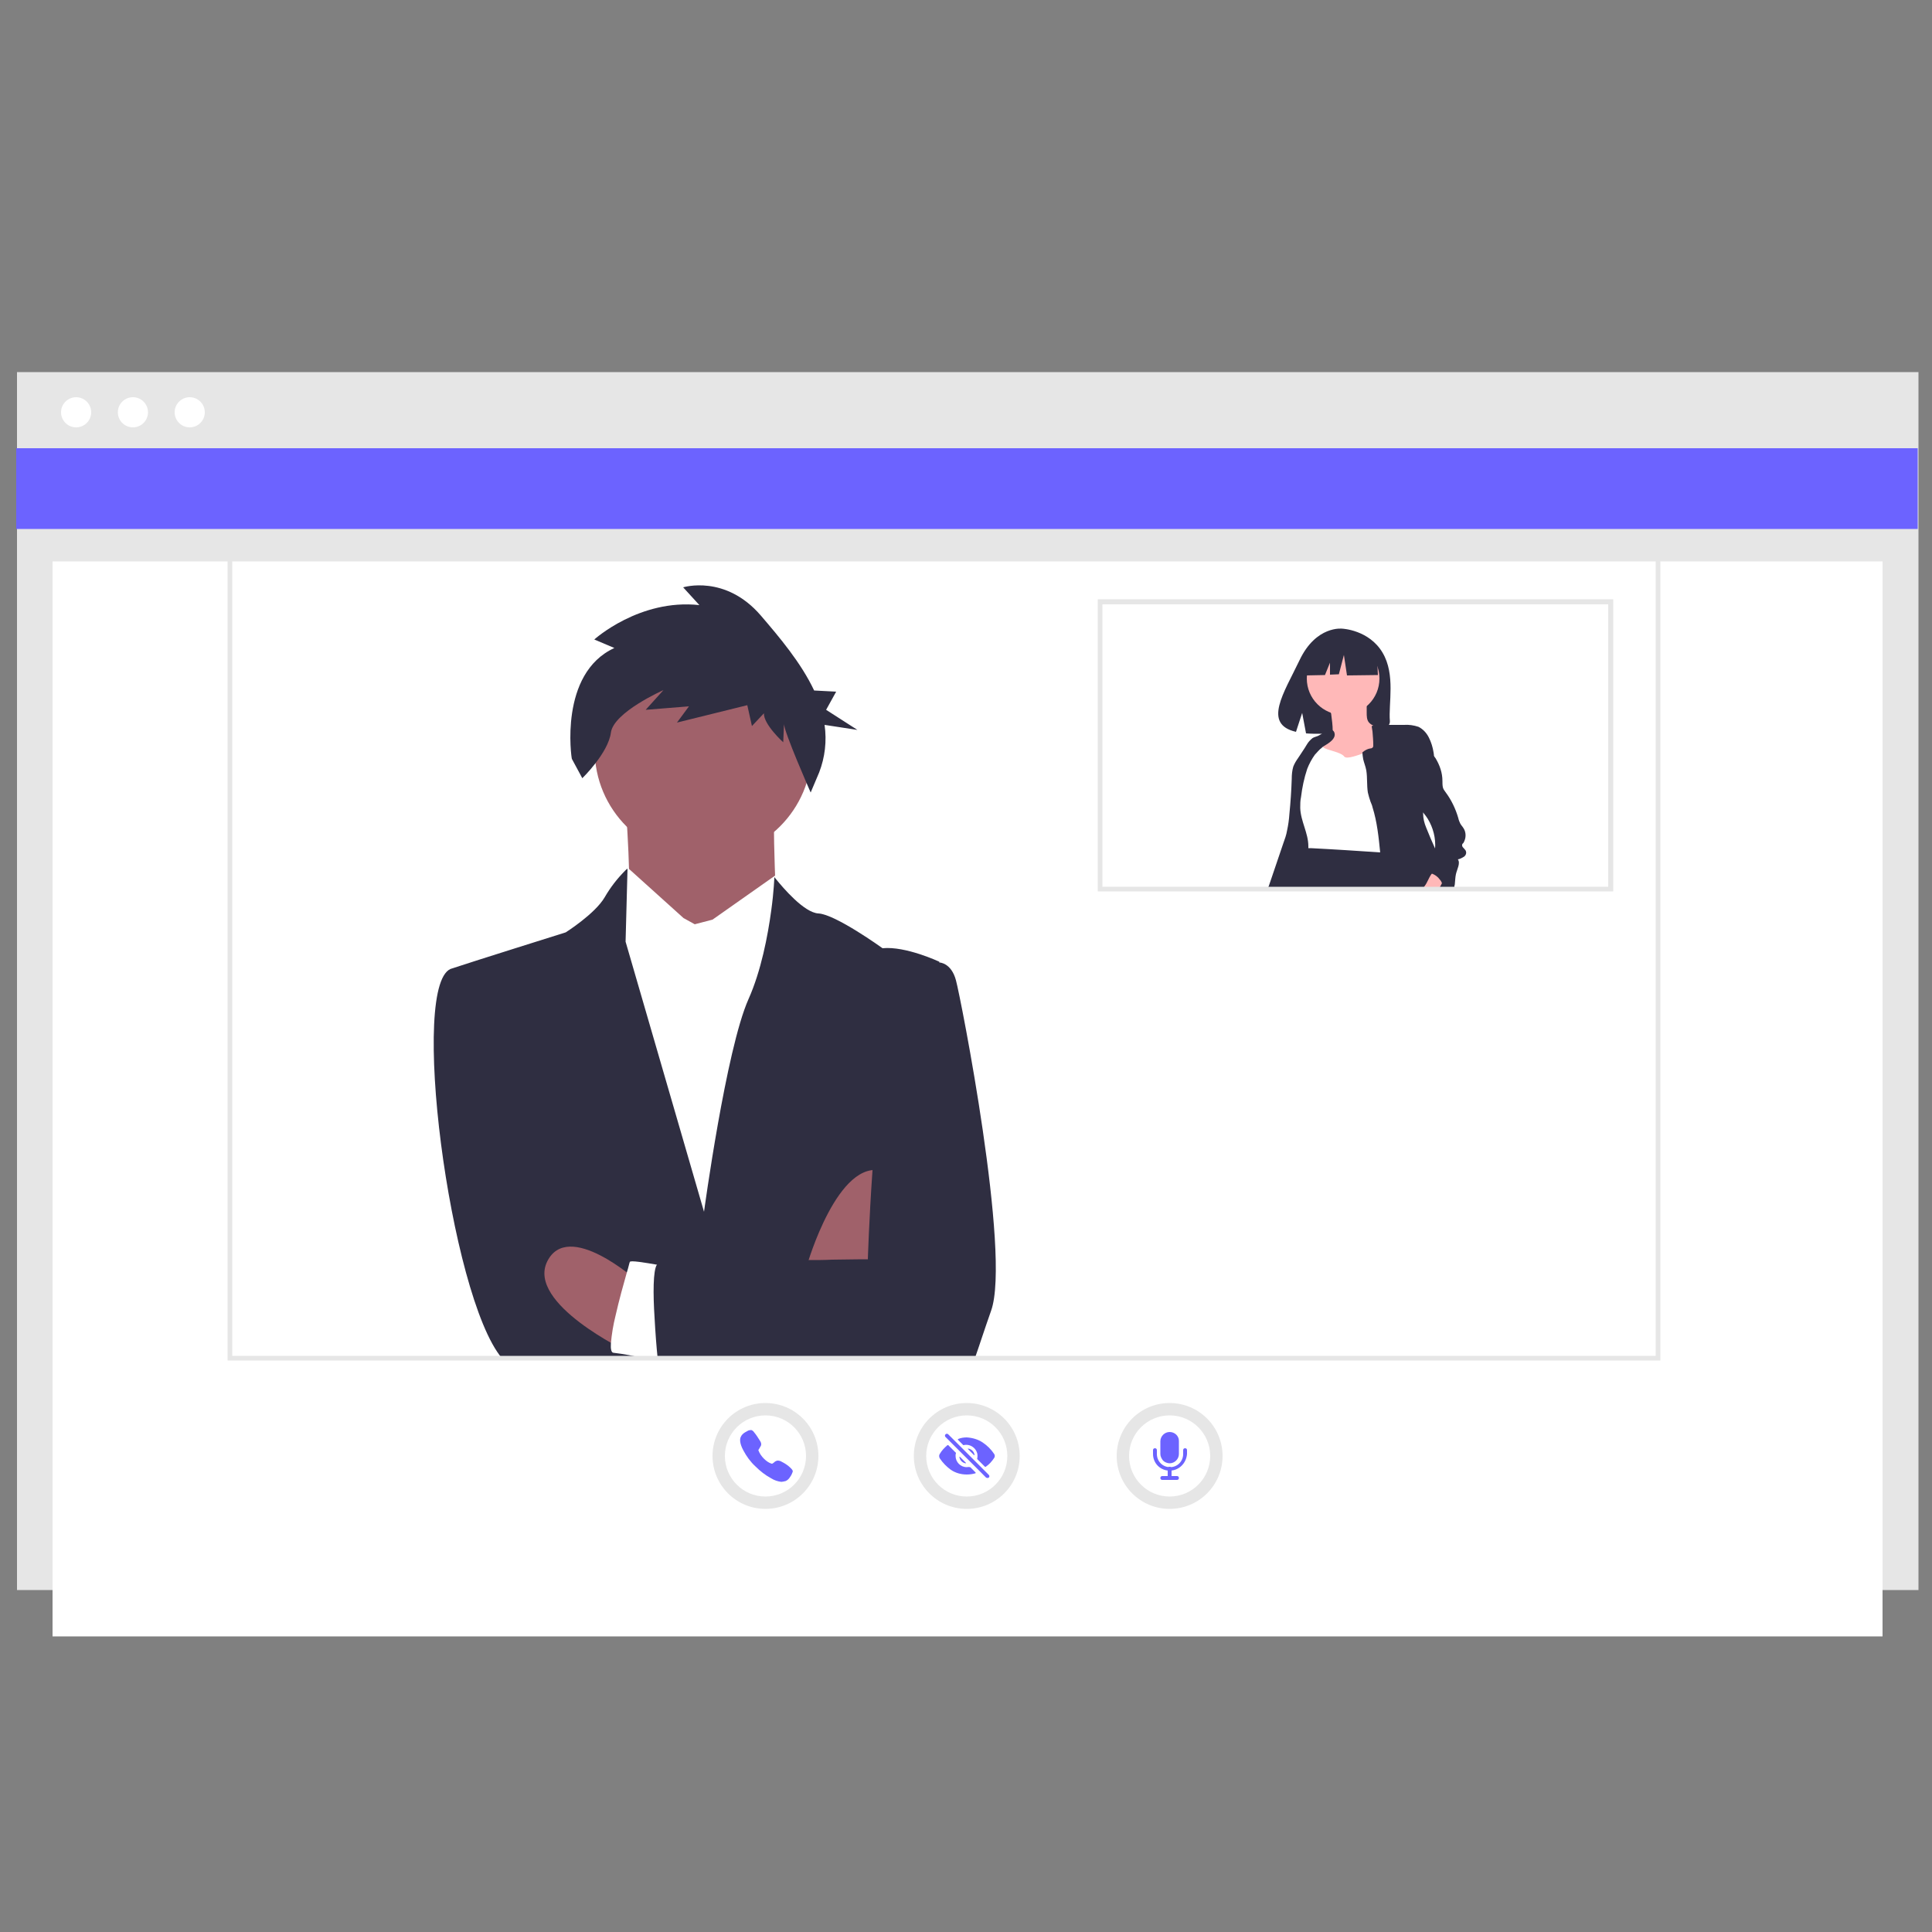 <?xml version="1.0" encoding="utf-8"?>
<!-- Generator: Adobe Illustrator 26.0.1, SVG Export Plug-In . SVG Version: 6.00 Build 0)  -->
<svg version="1.1" xmlns="http://www.w3.org/2000/svg" xmlns:xlink="http://www.w3.org/1999/xlink" x="0px" y="0px"
	 viewBox="0 0 500 500" style="enable-background:new 0 0 500 500;" xml:space="preserve">
<rect x="0" y="0" width="500" height="500" fill="#808080" stroke="none"/>
<style type="text/css">
	.st0{display:none;}
	.st1{display:inline;fill:#F2F2F2;}
	.st2{display:inline;fill:#3F3D56;}
	.st3{display:inline;fill:#FFFFFF;}
	.st4{display:inline;fill:#6C63FF;}
	.st5{display:inline;fill:#2F2E41;}
	.st6{display:inline;fill:#A0616A;}
	.st7{display:inline;fill:#E6E6E6;}
	.st8{display:inline;fill:#FFB8B8;}
	.st9{display:inline;fill:#CCCCCC;}
	.st10{fill:#E6E6E6;}
	.st11{fill:#FFFFFF;}
	.st12{fill:#6C63FF;}
	.st13{fill:#A0616A;}
	.st14{fill:#2F2E41;}
	.st15{fill:#FFB8B8;}
</style>
<g id="Ebene_1" class="st0">
	<ellipse class="st1" cx="235.4" cy="445.2" rx="193.6" ry="9.9"/>
	<path class="st2" d="M348.5,140.4h-2.2V80.2c0-19.3-15.6-34.9-34.9-34.9H183.8c-19.3,0-34.9,15.6-34.9,34.9v330.5
		c0,19.3,15.6,34.9,34.9,34.9h127.6c19.3,0,34.9-15.6,34.9-34.9V183.3h2.2L348.5,140.4z"/>
	<path class="st3" d="M338.9,80.4v330c0,14.4-11.7,26-26,26H184.6c-14.4,0-26-11.7-26-26v-330c0-14.4,11.7-26,26-26h15.6
		c-2.6,6.3,0.5,13.6,6.8,16.1c1.5,0.6,3.1,0.9,4.7,0.9h73.1c6.8,0,12.4-5.6,12.4-12.4c0-1.6-0.3-3.2-0.9-4.7h16.7
		C327.2,54.4,338.9,66,338.9,80.4z"/>
	<path class="st4" d="M297.5,222.7c-0.9,0.4-1.7,0.9-2.6,1.3c-0.8,0.4-1.6,0.7-2.4,1c-0.3,0.1-0.6,0.2-0.9,0.3
		c-2.4,0.9-4.9,1.6-7.5,2.1c-1.3,0.2-2.5,0.4-3.8,0.6c-1.1,0.1-2.1,0.2-3.2,0.3c-0.8,0-1.6,0.1-2.3,0.1c-3.1,0-6.2-0.3-9.2-0.9
		c-0.8-0.1-1.6-0.3-2.3-0.5c-3.8-0.9-7.4-2.2-10.8-4c-0.3-0.2-0.6-0.3-0.9-0.5c-0.5-0.2-0.9-0.5-1.3-0.8c0.2-0.3,0.4-0.6,0.7-0.9
		c10.1-12.5,28.5-14.5,41-4.4c0.8,0.7,1.6,1.4,2.4,2.1c1,1,1.9,2.1,2.8,3.2C297.1,222.1,297.3,222.4,297.5,222.7z"/>
	<circle class="st5" cx="275.8" cy="174.4" r="24.2"/>
	<circle class="st6" cx="273.6" cy="182.8" r="18"/>
	<path class="st5" d="M292.5,171.5c-4.1,2.8-9,4.3-14,4.3c1.8,1.2,3.8,2.1,5.9,2.4c-6.6,1.4-13.5,1.5-20.1,0.1
		c-1.5-0.2-2.9-0.7-4.2-1.4c-1.3-0.7-2.3-2-2.6-3.5c-0.4-2.5,1.5-4.8,3.6-6.4c6.3-4.7,14.5-6.3,22.1-4.4c2.5,0.6,4.9,1.7,6.6,3.7
		c1.6,2,2.1,5,0.6,7.1L292.5,171.5z"/>
	<path class="st2" d="M274.7,129.3c-27.3,0-49.5,22.2-49.5,49.5c0,17.3,9,33.3,23.7,42.3l0.3,0.2c0.3,0.2,0.5,0.3,0.8,0.5
		c0.4,0.3,0.9,0.5,1.3,0.8c0.3,0.2,0.6,0.3,0.9,0.5c3.4,1.8,7.1,3.1,10.8,4c0.8,0.2,1.6,0.4,2.3,0.5c3,0.6,6.1,0.9,9.2,0.9
		c0.8,0,1.6,0,2.3-0.1c1.1,0,2.2-0.1,3.2-0.3c1.3-0.1,2.6-0.3,3.8-0.6c2.5-0.5,5-1.2,7.5-2.1c0.3-0.1,0.6-0.2,0.9-0.3
		c0.8-0.3,1.6-0.7,2.4-1c0.9-0.4,1.7-0.8,2.6-1.3c8.6-4.5,15.6-11.4,20.4-19.8c0,0,0-0.1,0.1-0.1c2.5-4.5,4.3-9.4,5.3-14.5
		c5.2-26.9-12.3-52.8-39.2-58.1C281,129.6,277.9,129.3,274.7,129.3L274.7,129.3z M317.1,202.2c0,0.1-0.1,0.2-0.1,0.2
		c-4.6,8.3-11.6,15.1-20.1,19.4c-0.8,0.4-1.7,0.9-2.6,1.2c-0.7,0.3-1.5,0.6-2.2,0.9c-0.3,0.1-0.6,0.2-1,0.4
		c-2.1,0.8-4.3,1.4-6.5,1.8c-1.6,0.3-3.3,0.6-4.9,0.8c-1,0.1-2.1,0.2-3.1,0.2c-0.7,0-1.3,0-2,0c-3,0-6-0.3-8.9-0.8
		c-1.8-0.3-3.6-0.8-5.3-1.3c-2.6-0.8-5.2-1.9-7.7-3.1c-0.3-0.1-0.6-0.3-0.9-0.5c-0.4-0.2-0.8-0.4-1.2-0.7c-0.3-0.2-0.6-0.3-0.9-0.5
		c-0.2-0.1-0.3-0.2-0.5-0.3c-22.8-14-29.9-43.8-15.9-66.6c14-22.8,43.8-29.9,66.6-15.9C322.1,151,329.6,179.5,317.1,202.2z"/>
	<path class="st5" d="M263.6,150.6c-0.3-2.7-3.6-4.4-6.2-3.6c-2.6,0.8-4.3,3.5-4.9,6.2c-0.5,2.3-0.1,4.7,1.2,6.7
		c1.3,1.9,3.8,3.1,6,2.6c2.6-0.6,4.4-3.1,4.9-5.7c0.5-2.6,0-5.3-0.5-7.9L263.6,150.6z"/>
	<path class="st5" d="M300.4,154.5c-0.3-2.7-3.6-4.4-6.2-3.6c-2.6,0.8-4.3,3.5-4.9,6.2c-0.5,2.3-0.1,4.7,1.2,6.7
		c1.3,1.9,3.8,3.1,6,2.6c2.6-0.6,4.4-3.1,4.9-5.7s0-5.3-0.5-7.9L300.4,154.5z"/>
	<path class="st3" d="M189.1,198.6c-0.7,0-1.4-0.3-1.8-0.8L160,168c-0.6-0.7-1.5-1.1-2.4-1.1H13.4c-4.6,0-8.2-3.7-8.3-8.3v-52
		c0-4.6,3.7-8.2,8.3-8.3h186.8c4.6,0,8.3,3.7,8.3,8.3v52c0,4.6-3.7,8.2-8.3,8.3h-5.3c-1.8,0-3.3,1.5-3.3,3.3v25.9
		c0,1-0.6,1.9-1.6,2.3C189.7,198.5,189.4,198.6,189.1,198.6z"/>
	<path class="st2" d="M189.1,198.6c-0.7,0-1.4-0.3-1.8-0.8L160,168c-0.6-0.7-1.5-1.1-2.4-1.1H13.4c-4.6,0-8.2-3.7-8.3-8.3v-52
		c0-4.6,3.7-8.2,8.3-8.3h186.8c4.6,0,8.3,3.7,8.3,8.3v52c0,4.6-3.7,8.2-8.3,8.3h-5.3c-1.8,0-3.3,1.5-3.3,3.3v25.9
		c0,1-0.6,1.9-1.6,2.3C189.7,198.5,189.4,198.6,189.1,198.6z M13.4,99.5c-3.9,0-7.2,3.2-7.2,7.2v52c0,3.9,3.2,7.2,7.2,7.2h144.2
		c1.2,0,2.4,0.5,3.2,1.4l27.3,29.8c0.5,0.6,1.4,0.6,1.9,0.1c0.3-0.3,0.4-0.6,0.4-1v-25.9c0-2.4,2-4.4,4.4-4.4h5.3
		c3.9,0,7.2-3.2,7.2-7.2v-52c0-3.9-3.2-7.2-7.2-7.2H13.4z"/>
	<circle class="st4" cx="25.4" cy="114.1" r="7.2"/>
	<path class="st7" d="M191.8,154.1h-170c-2.1,0-3.9-1.7-3.9-3.8c0-2.1,1.7-3.9,3.8-3.9c0,0,0,0,0,0h170c2.1,0,3.8,1.7,3.8,3.9
		C195.6,152.4,193.9,154.1,191.8,154.1z"/>
	<path class="st7" d="M136.4,137.7H21.8c-2.1,0-3.9-1.7-3.9-3.8c0-2.1,1.7-3.9,3.8-3.9c0,0,0,0,0,0h114.6c2.1,0,3.9,1.7,3.9,3.9
		C140.3,136,138.5,137.7,136.4,137.7z"/>
	<path class="st3" d="M310.4,375c-1-0.4-1.6-1.3-1.6-2.3v-25.9c0-1.8-1.5-3.3-3.3-3.3h-5.3c-4.6,0-8.2-3.7-8.3-8.3v-52
		c0-4.6,3.7-8.2,8.3-8.3h186.8c4.6,0,8.2,3.7,8.3,8.3v52c0,4.6-3.7,8.2-8.3,8.3H342.8c-0.9,0-1.8,0.4-2.4,1.1l-27.3,29.8
		c-0.5,0.5-1.1,0.8-1.8,0.8C311,375.1,310.7,375.1,310.4,375z"/>
	<path class="st2" d="M310.4,375c-1-0.4-1.6-1.3-1.6-2.3v-25.9c0-1.8-1.5-3.3-3.3-3.3h-5.3c-4.6,0-8.2-3.7-8.3-8.3v-52
		c0-4.6,3.7-8.2,8.3-8.3h186.8c4.6,0,8.2,3.7,8.3,8.3v52c0,4.6-3.7,8.2-8.3,8.3H342.8c-0.9,0-1.8,0.4-2.4,1.1l-27.3,29.8
		c-0.5,0.5-1.1,0.8-1.8,0.8C311,375.1,310.7,375.1,310.4,375z M300.2,276.1c-3.9,0-7.2,3.2-7.2,7.2v52c0,3.9,3.2,7.2,7.2,7.2h5.3
		c2.4,0,4.4,2,4.4,4.4v25.9c0,0.8,0.6,1.4,1.4,1.4c0.4,0,0.8-0.2,1-0.4l27.3-29.8c0.8-0.9,2-1.4,3.2-1.4h144.2
		c3.9,0,7.2-3.2,7.2-7.2v-52c0-3.9-3.2-7.2-7.2-7.2H300.2z"/>
	<path class="st4" d="M252.2,391.1c-15.6,10-35.6,10.3-51.5,0.8c1.4-2.6,3.1-4.9,5.2-7c11.4-11.5,30.1-11.5,41.6-0.1
		c1.8,1.8,3.3,3.8,4.6,5.9C252,390.8,252.1,391,252.2,391.1z"/>
	<circle class="st5" cx="224.3" cy="340.5" r="24.3"/>
	<circle class="st8" cx="226.5" cy="348.9" r="18.1"/>
	<path class="st5" d="M207.5,337.5c4.1,2.8,9,4.4,14.1,4.3c-1.8,1.2-3.8,2.1-6,2.5c6.7,1.4,13.6,1.5,20.3,0.1
		c1.5-0.2,2.9-0.7,4.2-1.5c1.3-0.7,2.3-2,2.6-3.5c0.4-2.5-1.5-4.8-3.6-6.4c-6.4-4.7-14.6-6.4-22.3-4.4c-2.5,0.6-5,1.7-6.6,3.7
		s-2.1,5.1-0.6,7.1L207.5,337.5z"/>
	<path class="st2" d="M225.7,399.4c-27.3,0-49.5-22.2-49.5-49.5c0-27.3,22.2-49.5,49.5-49.5c27.3,0,49.5,22.2,49.5,49.5
		c0,16.9-8.6,32.6-22.8,41.6C244.5,396.6,235.2,399.4,225.7,399.4z M225.7,301.5c-26.7,0-48.4,21.7-48.4,48.4
		c0,26.7,21.7,48.4,48.4,48.4s48.4-21.7,48.4-48.4c0,0,0,0,0,0C274.1,323.1,252.5,301.5,225.7,301.5z"/>
	<circle class="st4" cx="315.2" cy="290.1" r="7.2"/>
	<path class="st7" d="M481.6,330.1h-170c-2.1,0-3.9-1.7-3.9-3.8c0-2.1,1.7-3.9,3.8-3.9c0,0,0,0,0,0h170c2.1,0,3.9,1.7,3.9,3.9
		C485.5,328.4,483.8,330.1,481.6,330.1z"/>
	<path class="st7" d="M426.3,313.7H311.6c-2.1,0-3.9-1.7-3.9-3.8c0-2.1,1.7-3.9,3.8-3.9c0,0,0,0,0,0h114.6c2.1,0,3.8,1.7,3.8,3.9
		C430.1,312,428.4,313.7,426.3,313.7z"/>
	<ellipse class="st1" cx="310.2" cy="378.4" rx="13.5" ry="1.5"/>
	<ellipse class="st1" cx="189.7" cy="202.4" rx="13.5" ry="1.5"/>
</g>
<g id="Ebene_2" class="st0">
	<path class="st6" d="M382.1,325.3c2.4-1.8,2.9-5.3,1.1-7.7c-0.2-0.3-0.4-0.5-0.7-0.7l7.9-18l-10.1,1.7l-6,16.8
		c-1.9,2.4-1.6,5.9,0.8,7.8C377.2,326.8,380,326.9,382.1,325.3z"/>
	<path class="st9" d="M397.2,245.6l-2.9-0.6c0,0-4,1.7-3.5,6.9c0.6,5.2-8.1,32.9-8.1,32.9l-7.8,23.1l11,2.3l7.2-26.5L397.2,245.6z"
		/>
	<path class="st4" d="M410.3,333.9h-62.7c-2.6,0-4.7-2.1-4.7-4.7v-6.1c0-2.6,2.1-4.7,4.7-4.7h62.7c2.6,0,4.7,2.1,4.7,4.7v6.1
		C415,331.8,412.9,333.9,410.3,333.9z"/>
	<polygon class="st6" points="406.6,400.3 400.3,402.6 388.3,379.4 397.6,375.9 	"/>
	<path class="st5" d="M395.1,402.5l12.2-4.5l0,0l2.8,7.7l0,0l-19.9,7.3l0,0l0,0C388.7,408.8,390.9,404.1,395.1,402.5z"/>
	<polygon class="st6" points="418.7,410 412,409.7 409.9,383.6 419.9,384 	"/>
	<path class="st5" d="M407.1,407.6h13l0,0v8.2l0,0h-21.2l0,0l0,0C398.9,411.3,402.5,407.6,407.1,407.6z"/>
	<path class="st5" d="M388.6,303.3L388.6,303.3c-5.2,6-8.3,13.5-8.7,21.5l-2.2,41.4l19.6,34.6l11-5.8l-13.3-26l8.1-24.8l21.9-17.3
		l-1.7-24.8L388.6,303.3z"/>
	<polygon class="st5" points="419.2,324.7 424.9,327 420.3,406.6 407.1,404.9 403,344.3 	"/>
	<path class="st6" d="M406.9,316.8c0.5-3,3.4-5,6.4-4.5c0.3,0.1,0.6,0.1,0.9,0.3l12.5-15.2l3,9.8l-12.3,12.9
		c-1.3,2.8-4.5,4.1-7.3,2.8C407.7,321.9,406.4,319.4,406.9,316.8z"/>
	<circle class="st6" cx="411.5" cy="222.6" r="13.5"/>
	<path class="st9" d="M431.6,248.2c0,0-15.6-14.7-36.9-3.5c0,0-5.5,55.7-8.9,61.5c0,0,30-4,38.1-1.7c0,0,0-24.2,5.2-33.5
		C434.2,261.8,431.6,248.2,431.6,248.2z"/>
	<path class="st9" d="M425.5,249.7l6.3-1.2c3.2,1.8,5.6,4.7,6.9,8.1c2.3,5.8,8.7,34,8.7,34l-24.8,24.8l-5.2-7.5l15.6-20.8l-8.1-17.3
		L425.5,249.7z"/>
	<path class="st5" d="M423,229.8c0.2-0.6-0.1-1.3-0.7-1.5c-0.1,0-0.2-0.1-0.3-0.1c-0.7,0-1.4,0.4-1.9,0.9c-0.5,0.6-1.1,1.1-1.7,1.5
		c-0.7,0.3-1.5,0.3-1.9-0.3c-0.3-0.6-0.1-1.4,0.1-2.1c0.5-1.7,0.8-3.6,0.9-5.4c0.1-2-0.2-4.2-1.4-5.7c-1.5-2-4.1-2.8-6.5-2.8
		c-2.5,0.1-4.9,0.8-7.3,1.3c-0.8,0.2-1.8,0.3-2.4-0.4c-0.6-0.7-0.4-1.8-0.1-2.8c0.7-2.4,1.4-4.9,2.9-6.9c1.7-2,4-3.4,6.6-3.7
		c2.5-0.3,5,0,7.4,0.8c3.9,1.2,7.2,3.6,9.7,6.8c2.6,3.4,3.7,7.7,3.1,11.9c-0.6,3.7-2.5,7-5.4,9.3"/>
	<path class="st7" d="M306,335.7H12.9c-2.7,0-4.9-2.2-5-5V108.5c0-2.7,2.2-4.9,5-4.9H306c2.7,0,4.9,2.2,5,4.9v222.2
		C311,333.5,308.7,335.7,306,335.7z M12.9,104.7c-2.1,0-3.8,1.7-3.9,3.8v222.2c0,2.1,1.7,3.8,3.9,3.9H306c2.1,0,3.8-1.7,3.9-3.9
		V108.5c0-2.1-1.7-3.8-3.9-3.8H12.9z"/>
	<path class="st2" d="M277.4,156.4H41.5c-2.7,0-4.9-2.2-5-5v-17c0-2.7,2.2-4.9,5-5h235.9c2.7,0,4.9,2.2,5,5v17
		C282.3,154.2,280.1,156.4,277.4,156.4z M41.5,130.5c-2.1,0-3.8,1.7-3.9,3.9v17c0,2.1,1.7,3.8,3.9,3.9h235.9c2.1,0,3.8-1.7,3.9-3.9
		v-17c0-2.1-1.7-3.8-3.9-3.9H41.5z"/>
	<path class="st2" d="M135,202H41.5c-2.7,0-4.9-2.2-5-4.9V180c0-2.7,2.2-4.9,5-4.9H135c2.7,0,4.9,2.2,4.9,4.9v17.1
		C139.9,199.8,137.7,202,135,202z M41.5,176.2c-2.1,0-3.8,1.7-3.9,3.9v17.1c0,2.1,1.7,3.8,3.9,3.8H135c2.1,0,3.8-1.7,3.8-3.8V180
		c0-2.1-1.7-3.8-3.8-3.9H41.5z"/>
	<path class="st2" d="M277.4,202h-93.5c-2.7,0-4.9-2.2-4.9-4.9V180c0-2.7,2.2-4.9,4.9-4.9h93.5c2.7,0,4.9,2.2,5,4.9v17.1
		C282.3,199.8,280.1,202,277.4,202z M183.9,176.2c-2.1,0-3.8,1.7-3.9,3.9v17.1c0,2.1,1.7,3.8,3.9,3.8h93.5c2.1,0,3.8-1.7,3.9-3.8
		V180c0-2.1-1.7-3.8-3.9-3.9H183.9z"/>
	<path class="st7" d="M277.7,309.8H215c-2.6,0-4.7-2.1-4.7-4.7v-6.1c0-2.6,2.1-4.7,4.7-4.7h62.7c2.6,0,4.7,2.1,4.7,4.7v6.1
		C282.3,307.7,280.3,309.8,277.7,309.8z"/>
	<path class="st7" d="M51.9,230.6c-2.4,0-4.4-2-4.4-4.4s2-4.4,4.4-4.4c2.4,0,4.4,2,4.4,4.4C56.3,228.7,54.3,230.6,51.9,230.6z
		 M51.9,222.9c-1.8,0-3.3,1.5-3.3,3.3c0,1.8,1.5,3.3,3.3,3.3c1.8,0,3.3-1.5,3.3-3.3C55.2,224.4,53.7,222.9,51.9,222.9z"/>
	<path class="st7" d="M51.9,244.9c-2.4,0-4.4-2-4.4-4.4s2-4.4,4.4-4.4c2.4,0,4.4,2,4.4,4.4C56.3,243,54.3,244.9,51.9,244.9z
		 M51.9,237.2c-1.8,0-3.3,1.5-3.3,3.3s1.5,3.3,3.3,3.3c1.8,0,3.3-1.5,3.3-3.3C55.2,238.7,53.7,237.2,51.9,237.2z"/>
	<path class="st2" d="M51.9,259.2c-2.4,0-4.4-2-4.4-4.4c0-2.4,2-4.4,4.4-4.4c2.4,0,4.4,2,4.4,4.4C56.3,257.3,54.3,259.2,51.9,259.2z
		 M51.9,251.5c-1.8,0-3.3,1.5-3.3,3.3s1.5,3.3,3.3,3.3c1.8,0,3.3-1.5,3.3-3.3C55.2,253,53.7,251.5,51.9,251.5z"/>
	<path class="st7" d="M73.4,222.7c-2,0-3.6,1.6-3.6,3.6s1.6,3.6,3.6,3.6h51.1c2,0,3.6-1.6,3.6-3.6s-1.6-3.6-3.6-3.6H73.4z"/>
	<path class="st7" d="M73.4,237c-2,0-3.6,1.6-3.6,3.6s1.6,3.6,3.6,3.6h51.1c2,0,3.6-1.6,3.6-3.6s-1.6-3.6-3.6-3.6H73.4z"/>
	<path class="st7" d="M73.4,251.3c-2,0-3.6,1.6-3.6,3.6s1.6,3.6,3.6,3.6h51.1c2,0,3.6-1.6,3.6-3.6s-1.6-3.6-3.6-3.6H73.4z"/>
	<path class="st7" d="M194.6,230.6c-2.4,0-4.4-2-4.4-4.4s2-4.4,4.4-4.4c2.4,0,4.4,2,4.4,4.4C199,228.7,197.1,230.6,194.6,230.6z
		 M194.6,222.9c-1.8,0-3.3,1.5-3.3,3.3c0,1.8,1.5,3.3,3.3,3.3c1.8,0,3.3-1.5,3.3-3.3C197.9,224.4,196.4,222.9,194.6,222.9z"/>
	<path class="st2" d="M194.6,244.9c-2.4,0-4.4-2-4.4-4.4s2-4.4,4.4-4.4c2.4,0,4.4,2,4.4,4.4C199,243,197.1,244.9,194.6,244.9z
		 M194.6,237.2c-1.8,0-3.3,1.5-3.3,3.3s1.5,3.3,3.3,3.3c1.8,0,3.3-1.5,3.3-3.3C197.9,238.7,196.4,237.2,194.6,237.2z"/>
	<path class="st7" d="M194.6,259.2c-2.4,0-4.4-2-4.4-4.4c0-2.4,2-4.4,4.4-4.4c2.4,0,4.4,2,4.4,4.4
		C199,257.3,197.1,259.2,194.6,259.2z M194.6,251.5c-1.8,0-3.3,1.5-3.3,3.3s1.5,3.3,3.3,3.3c1.8,0,3.3-1.5,3.3-3.3
		C197.9,253,196.4,251.5,194.6,251.5z"/>
	<path class="st7" d="M194.6,273.5c-2.4,0-4.4-2-4.4-4.4s2-4.4,4.4-4.4c2.4,0,4.4,2,4.4,4.4C199,271.6,197.1,273.5,194.6,273.5z
		 M194.6,265.8c-1.8,0-3.3,1.5-3.3,3.3s1.5,3.3,3.3,3.3c1.8,0,3.3-1.5,3.3-3.3C197.9,267.3,196.4,265.8,194.6,265.8z"/>
	<path class="st7" d="M215.5,222.7c-2,0-3.6,1.6-3.6,3.6s1.6,3.6,3.6,3.6h51.2c2,0,3.6-1.6,3.6-3.6s-1.6-3.6-3.6-3.6H215.5z"/>
	<path class="st7" d="M215.5,237c-2,0-3.6,1.6-3.6,3.6s1.6,3.6,3.6,3.6h51.2c2,0,3.6-1.6,3.6-3.6s-1.6-3.6-3.6-3.6H215.5z"/>
	<path class="st7" d="M215.5,251.3c-2,0-3.6,1.6-3.6,3.6s1.6,3.6,3.6,3.6h51.2c2,0,3.6-1.6,3.6-3.6s-1.6-3.6-3.6-3.6H215.5z"/>
	<path class="st7" d="M215.5,265.6c-2,0-3.6,1.6-3.6,3.6c0,2,1.6,3.6,3.6,3.6h51.2c2,0,3.6-1.6,3.6-3.6c0-2-1.6-3.6-3.6-3.6H215.5z"
		/>
	<path class="st7" d="M52,185c-2,0-3.6,1.6-3.6,3.6c0,2,1.6,3.6,3.6,3.6l0,0h61c2,0,3.6-1.6,3.6-3.6c0-2-1.6-3.6-3.6-3.6H52z"/>
	<path class="st4" d="M52,139.3c-2,0-3.6,1.6-3.6,3.6s1.6,3.6,3.6,3.6l0,0h61c2,0,3.6-1.6,3.6-3.6s-1.6-3.6-3.6-3.6H52z"/>
	<path class="st4" d="M123.1,186.3c-0.2,0-0.3,0.1-0.3,0.3c0,0,0,0.1,0,0.1l2.3,4c0.1,0.1,0.2,0.2,0.4,0.1c0,0,0.1-0.1,0.1-0.1
		l2.3-4c0.1-0.1,0-0.3-0.1-0.4c0,0-0.1,0-0.1,0H123.1z"/>
	<path class="st7" d="M194.4,185c-2,0-3.6,1.6-3.6,3.6c0,2,1.6,3.6,3.6,3.6h61.1c2,0,3.6-1.6,3.6-3.6c0-2-1.6-3.6-3.6-3.6H194.4z"/>
	<path class="st4" d="M265.5,186.3c-0.2,0-0.3,0.1-0.3,0.3c0,0,0,0.1,0,0.1l2.3,4c0.1,0.1,0.2,0.2,0.4,0.1c0,0,0.1-0.1,0.1-0.1
		l2.3-4c0.1-0.1,0-0.3-0.1-0.4c0,0-0.1,0-0.1,0H265.5z"/>
	<circle class="st4" cx="194.6" cy="240.5" r="2.2"/>
	<circle class="st4" cx="51.9" cy="254.8" r="2.2"/>
	<path class="st2" d="M495.1,415.8H318.9c-0.4,0-0.7-0.3-0.7-0.7c0-0.4,0.3-0.7,0.7-0.7h176.2c0.4,0,0.7,0.3,0.7,0.7
		C495.7,415.5,495.4,415.8,495.1,415.8z"/>
</g>
<g id="Ebene_3">
	<rect x="4.4" y="96.3" class="st10" width="492.1" height="315.2"/>
	<rect x="13.6" y="145.3" class="st11" width="473.6" height="278.2"/>
	<rect x="4.2" y="116" class="st12" width="492.1" height="20.9"/>
	<circle class="st11" cx="19.7" cy="106.7" r="3.9"/>
	<circle class="st11" cx="34.4" cy="106.7" r="3.9"/>
	<circle class="st11" cx="49.1" cy="106.7" r="3.9"/>
	<path class="st13" d="M161.6,203.4c0,0,1.8,24.5,1,26c-0.8,1.4,14.2,27.4,14.2,27.4l24.1-22.6c0,0-1.5-31.2,0.1-32.6
		C202.5,200.2,161.6,203.4,161.6,203.4z"/>
	<circle class="st13" cx="182" cy="194" r="28.1"/>
	<path class="st11" d="M179.8,239.2l-2.9-1.6l-14.2-12.8c0,0-1.4-0.5-1.6,3.9l-0.2,4.4l-9.2,6.2l-0.4,100.8l63.6,3.1l2.7-101.4
		l-14.4-9.6l-2.6-5.6l-16.2,11.4L179.8,239.2z"/>
	<path class="st14" d="M243.1,248.9l-7,102.6H129.9c-13.5-16-24.3-98.5-12.8-100.9c3.8-1.3,29.3-9.3,29.3-9.3s7.6-4.8,10.1-9.1
		c1.5-2.6,3.3-4.9,5.4-7l0,0l0,0c0.1-0.1,0.1-0.1,0.2-0.2c0,0,0,0,0.1,0c0.1-0.1,0.1-0.2,0.2-0.2v0.1l-0.5,18.8l20.3,69.9
		c0,0,5.7-42,11.5-55c3.3-7.4,5-16.4,5.9-23c0.7-5.1,0.8-8.6,0.8-8.6s0,0,0.1,0.1v0c0,0,0,0,0,0c0,0,0,0,0,0
		c0.1,0.1,0.2,0.3,0.4,0.5l0,0c1.7,2.1,7.2,8.6,10.9,8.8c4.4,0.2,16.6,9,16.6,9C234.4,244.8,243.1,248.9,243.1,248.9z"/>
	<path class="st13" d="M208.9,327.3c0,0,8-27.8,19.7-24.2s-1.1,23.7-1.1,23.7L208.9,327.3z"/>
	<path class="st13" d="M162.4,349.8c0,0-26.1-12.4-20.8-23.3c5.4-11,23.2,4.9,23.2,4.9L162.4,349.8z"/>
	<path class="st11" d="M172.8,351.5h-6.3c-2.5-0.6-5.1-1.1-7.7-1.4c-0.6,0-0.8-1-0.7-2.4c0.2-2.4,0.6-4.8,1.2-7.2
		c0.9-4,2.1-8.3,2.9-11.1v0c0.5-1.6,0.7-2.7,0.8-2.8c0-0.5,4.1,0.2,7,0.7c1.5,0.3,2.6,0.5,2.6,0.5l0.1,13.3L172.8,351.5z"/>
	<path class="st14" d="M256.5,339.2c-1.8,5.1-3.1,9.2-4.2,12.3h-82.1c-0.3-2.8-0.6-6.7-0.8-10.5c-0.4-6.1-0.4-12.2,0.6-13.7
		c0.1-0.2,0.3-0.3,0.4-0.3c1.9-0.4,23.6-0.7,38.9-0.9c2.1,0,4.1,0,6-0.1c5.5-0.1,9.3-0.1,9.3-0.1s0.3-10.1,1.2-23
		c1.6-22.7,5.1-54,12.2-54.1l5.2,0.3c0,0,3,0.1,4.2,4.6C248.6,258,261.7,324.6,256.5,339.2z"/>
	<path class="st14" d="M159,167.7l-5.2-2.2c0,0,11.7-10.6,27.2-8.9l-4.2-4.6c0,0,10.9-3.4,20.1,7.3c4.8,5.6,10.4,12.2,13.8,19.4
		l5.7,0.3l-2.6,4.7l8.1,5.2l-8.5-1.3c0.6,4.2,0.1,8.4-1.4,12.3l-2.2,5.2c0,0-7-15.9-6.9-17.8l-0.2,4.8c0,0-5.1-4.6-5-7.5l-3.1,3.3
		l-1.2-5.4l-18.2,4.5l3.1-4.2l-11.2,0.9l4.6-5.1c0,0-12.9,5.7-13.6,11c-0.7,5.3-7.4,11.8-7.4,11.8l-2.7-5
		C147.9,196.3,144.6,174.3,159,167.7z"/>
	<path class="st10" d="M429.7,352.1H58.9V143h370.8V352.1z M60.1,350.9h368.4V144.2H60.1V350.9z"/>
	<path class="st14" d="M357.8,168.9c-3.5-5.9-10.4-6.2-10.4-6.2s-6.8-0.9-11.1,8.2c-4,8.4-9.6,16.5-0.9,18.5l1.6-4.9l1,5.3
		c1.2,0.1,2.5,0.1,3.7,0.1c9.3-0.3,18.2,0.1,18-3.3C359.3,182.1,361.2,174.6,357.8,168.9z"/>
	<path class="st15" d="M344.9,189.1c0.1,0.7,0,1.3-0.3,1.9c-0.7,1.1-2.3,1.3-3.2,2.2c-1,1-1.1,2.5-1.2,3.9c-0.1,1.5,0,2.9,0.4,4.3
		c0.3,0.7,0.7,1.5,1.2,2.1c0.6,0.8,1.2,1.7,1.8,2.5c0.3,0.5,0.7,0.9,1.1,1.3c1.1,1,2.5,1.8,4,2.1c0.9,0.4,1.9,0.4,2.9,0.2
		c0.6-0.2,1.2-0.6,1.7-1c0.7-0.5,1.4-1.2,1.9-1.9c0.7-1.2,1.1-2.6,1.2-4c0.5-4.1,0.7-8.2,0.6-12.4c0-0.4-0.1-0.9-0.2-1.3
		c-0.5-1-1.8-1.2-2.5-2c-0.6-0.7-0.6-1.7-0.6-2.6l0-2.3c0-0.2,0-0.4-0.1-0.6c-0.2-0.2-0.4-0.3-0.7-0.3c-1.4-0.2-2.9-0.3-4.4-0.3
		c-1.2,0-3.5-0.1-4.5,0.6c-0.9,0.6,0.2,2.3,0.5,3.2C344.7,186.3,344.9,187.7,344.9,189.1z"/>
	<circle class="st15" cx="347.6" cy="175.6" r="9.4"/>
	<path class="st11" d="M342.3,193c-1-0.6-2.4-0.1-3.1,0.8c-0.7,1-1,2.1-1,3.3c0,1.2-0.1,2.4-0.3,3.5c-0.6,2.5-2.7,4.6-2.8,7.2
		c-0.2,2.6,1.6,4.8,2.5,7.2c0.5,1.5,0.7,3.1,0.6,4.7c-0.1,0.5,0,1,0.3,1.5c0.2,0.2,0.4,0.3,0.7,0.4c4.2,1.5,8.7,1.6,13.1,1.7
		l7.3,0.2c0.4,0.1,0.9,0,1.3-0.2c0.7-0.4,0.7-1.3,0.8-2.1c0.1-6.6-0.2-13.2-0.5-19.8c0-2.4-0.3-4.8-0.7-7.1
		c-0.1-0.6-0.4-1.2-0.9-1.5c-0.5-0.2-1-0.1-1.5,0.1c-2.3,0.8-9.4,4.1-10.2,2.9C346.9,194.4,341.9,194,342.3,193z"/>
	<path class="st14" d="M342.6,193.1c-0.2,0.1-0.4,0.3-0.5,0.4c-0.7,0.5-1.2,1.2-1.8,1.8c-0.8,1.1-1.5,2.4-2,3.7
		c-0.8,2.4-1.3,4.8-1.6,7.3c-0.2,0.9-0.2,1.8-0.2,2.8c0.1,3.4,2.1,6.5,2.1,9.9c0,0.1,0,0.3,0,0.4c0,0.6-0.1,1.1-0.2,1.7
		c-0.1,0.8-0.4,1.6-0.6,2.4c-0.4,2-1.2,3.9-2.1,5.7c-0.1,0.2-0.2,0.3-0.3,0.5h-7.2c0.1-0.2,0.1-0.3,0.2-0.5
		c1.2-3.6,2.5-7.3,3.7-10.9c0.4-1.1,0.8-2.2,1-3.4c0.3-1.4,0.5-2.8,0.6-4.3c0.3-3,0.5-6,0.6-9c0-1.1,0.1-2.2,0.4-3.2
		c0.3-0.8,0.8-1.6,1.3-2.3c0.7-1.1,1.5-2.2,2.2-3.4c0.4-0.7,0.9-1.2,1.5-1.7c0.5-0.3,1.2-0.4,1.7-0.7c0.4-0.2,0.7-0.4,1-0.7
		c0.8-0.6,1.8-1.2,2.5-0.6c0.1,0.1,0.2,0.2,0.3,0.3c0,0.1,0.1,0.1,0.1,0.2C346,191.2,343.6,192.5,342.6,193.1z"/>
	<path class="st14" d="M366.4,229.8H333c0.2-0.2,0.4-0.3,0.5-0.5c0,0,0-0.1,0.1-0.1c1.3-1.3,1.6-3,2.2-4.7c0.5-1.3,1-2.6,1.4-3.9
		c0.1-0.3,0.2-0.5,0.4-0.7c0.1-0.1,0.3-0.2,0.5-0.3c0.1,0,0.3-0.1,0.4-0.1c0.2,0,0.4,0,0.7,0c6,0.3,12,0.7,18,1.1
		c0.8,0.1,1.5,0.1,2.3,0.2c0.6,0.5,1.3,1,1.8,1.5c2,1.6,3.5,3.7,4.6,6.1c0.1,0.3,0.2,0.6,0.3,0.9
		C366.3,229.4,366.3,229.6,366.4,229.8z"/>
	<polygon class="st14" points="356.3,168.3 349.4,164.7 340,166.2 338,174.8 342.9,174.7 344.2,171.5 344.2,174.6 346.5,174.5 
		347.8,169.5 348.6,174.8 356.6,174.7 	"/>
	<path class="st14" d="M366.4,229.8h-7.5c-0.1-0.2-0.1-0.3-0.2-0.5c-0.5-1.9-0.9-3.9-1.2-5.8c-0.1-0.6-0.1-1.1-0.2-1.7
		c0-0.4-0.1-0.7-0.1-1.1c-0.4-4-0.8-8-2-11.8c-0.1-0.5-0.3-0.9-0.5-1.4c-0.3-0.8-0.5-1.6-0.7-2.4c-0.3-1.9-0.1-3.8-0.4-5.7
		c-0.2-1.1-0.6-2-0.8-2.9c-0.1-0.6-0.2-1.2-0.2-1.8c0.6-0.5,1.3-0.9,2-1c0.3,0,0.5-0.1,0.7-0.3c0.1-0.2,0.1-0.3,0.1-0.5
		c0-1.2-0.1-2.4-0.2-3.6c-0.1-0.4-0.1-0.8-0.2-1.3c0,0,0,0,0-0.1c0.6-0.2,1.3-0.3,2-0.3c0.7,0,1.5,0,2.2,0c1.4,0,2.7,0,4.1,0
		c1.3-0.1,2.6,0.1,3.8,0.5c1.2,0.6,2.1,1.6,2.7,2.8c0.6,1.2,1,2.5,1.2,3.8c0.1,0.4,0.1,0.7,0.1,1.1c0.1,2.9-2.1,5.8-2.3,8.8
		c-0.1,1,0,1.9-0.1,2.9c-0.1,1-0.3,1.9-0.4,2.9c0,0,0,0.1,0,0.1c0,1.3,0.3,2.5,0.8,3.7c0.7,1.8,1.5,3.6,2.3,5.4
		c0.8,1.7,1.6,3.4,2.3,5.2c0.4,0.8,0.6,1.7,0.8,2.5c0.1,0.7-0.1,1.4-0.4,2.1c-0.1,0.2-0.2,0.3-0.3,0.4l0,0c0,0,0,0.1-0.1,0.1
		L366.4,229.8L366.4,229.8z"/>
	<path class="st15" d="M373.6,227.1c0,0.3-0.1,0.7-0.3,1c0,0,0,0.1,0,0.1c-0.1,0.4-0.3,0.7-0.5,1.1c-0.1,0.2-0.2,0.3-0.2,0.5h-4.3
		c0.2-0.2,0.3-0.3,0.4-0.5c0.7-0.9,1-2,1.7-3c0.1-0.1,0.2-0.3,0.3-0.4C371.8,224.8,373.6,225.1,373.6,227.1z"/>
	<path class="st14" d="M376.3,229.8c0.1-0.2,0.1-0.3,0.1-0.5c0-0.1,0.1-0.3,0.1-0.4c0.1-0.9,0.1-1.8,0.3-2.7
		c0.3-1.3,1.2-2.8,0.5-3.8c0.6-0.1,1.1-0.4,1.6-0.7c0.5-0.4,0.7-1,0.4-1.6c-0.3-0.5-1-0.9-0.9-1.4c0-0.2,0.1-0.4,0.3-0.5
		c0.8-1.3,0.8-2.9-0.1-4.1c-0.2-0.3-0.5-0.6-0.7-1c-0.2-0.4-0.4-0.9-0.5-1.4c-0.7-2.4-1.8-4.7-3.3-6.7c-0.3-0.4-0.6-0.8-0.7-1.3
		c-0.1-0.5-0.1-1.1-0.1-1.6c0-2.1-0.7-4.1-1.8-5.9c-0.1-0.1-0.2-0.3-0.3-0.4c-1.1-1.6-2.4-3-3.8-4.4c-0.5,0.2-1,0.5-1.3,1
		c-0.1,0.3-0.2,0.6-0.3,1c-0.4,2.5-0.7,5.1-0.9,7.7c-0.2,1.3-0.2,2.6-0.1,3.9c0.1,1.3,0.6,2.5,1.5,3.5c0.5,0.6,1.2,1.1,1.8,1.6
		c0.1,0.1,0.2,0.2,0.3,0.3c0.4,0.5,0.8,1,1.1,1.5c1.4,2.3,2.1,5,1.9,7.7c0,0.5-0.1,1-0.2,1.5c-0.1,0.7-0.3,1.3-0.7,2
		c-0.3,0.4-0.6,0.8-0.9,1.3c-0.3,0.5-0.3,1-0.1,1.5c0.4,0,0.7,0.1,1.1,0.2c0.8,0.3,1.5,0.8,2,1.5c0.2,0.2,0.4,0.5,0.5,0.8
		c0.2,0.3,0.4,0.7,0.5,1.1c0.1,0.1,0.1,0.3,0.2,0.4c0,0,0,0.1,0,0.1L376.3,229.8z"/>
	<path class="st10" d="M417.4,230.7H284.1v-75.6h133.4V230.7z M285.3,229.5h130.9v-73.1H285.3V229.5z"/>
	<circle class="st10" cx="250.2" cy="376.8" r="13.7"/>
	<circle class="st11" cx="250.2" cy="376.8" r="10.5"/>
	<path class="st12" d="M255.5,382.5c-0.1,0-0.2-0.1-0.3-0.1l-10.5-10.5c-0.2-0.2-0.2-0.5,0-0.7c0.2-0.2,0.5-0.2,0.7,0l10.5,10.5
		c0.2,0.2,0.2,0.5,0,0.7C255.7,382.5,255.6,382.5,255.5,382.5z"/>
	<path class="st12" d="M250,378.6l-1.6-1.6c0,0-0.1,0-0.1,0c0,0,0,0,0,0.1c0.1,0.8,0.8,1.5,1.6,1.6C250,378.7,250,378.7,250,378.6
		C250,378.6,250,378.6,250,378.6z"/>
	<path class="st12" d="M250.5,375l1.6,1.6c0,0,0.1,0,0.1,0c0,0,0,0,0-0.1c-0.1-0.8-0.8-1.5-1.6-1.6
		C250.5,374.9,250.4,374.9,250.5,375C250.4,375,250.4,375,250.5,375L250.5,375z"/>
	<path class="st12" d="M257.3,377.3c0.2-0.3,0.2-0.7,0-1c-0.8-1.2-1.8-2.2-3-3c-1.2-0.8-2.6-1.2-4.1-1.3c-0.7,0-1.5,0.1-2.2,0.4
		c-0.1,0-0.1,0.1-0.1,0.2c0,0,0,0,0,0l1.4,1.4c0,0,0.1,0,0.1,0c1.5-0.4,3.1,0.6,3.5,2.1c0.1,0.4,0.1,0.9,0,1.4c0,0,0,0.1,0,0.1l2,2
		c0,0,0.1,0,0.2,0C256,379,256.7,378.2,257.3,377.3z"/>
	<path class="st12" d="M250.2,379.7c-1.6,0-2.9-1.3-2.9-2.9c0-0.2,0-0.5,0.1-0.7c0,0,0-0.1,0-0.1l-2-2c0,0-0.1,0-0.2,0
		c-0.8,0.7-1.5,1.4-2,2.3c-0.2,0.3-0.2,0.7,0,1.1c0.8,1.2,1.8,2.2,2.9,3c1.2,0.8,2.6,1.2,4.1,1.2c0.7,0,1.5-0.1,2.2-0.3
		c0.1,0,0.1-0.1,0.1-0.2c0,0,0,0,0,0l-1.4-1.4c0,0-0.1,0-0.1,0C250.7,379.6,250.4,379.7,250.2,379.7z"/>
	<circle class="st10" cx="198.1" cy="376.8" r="13.7"/>
	<circle class="st11" cx="198.1" cy="376.8" r="10.5"/>
	<path class="st12" d="M202.2,383.5c-0.9-0.1-1.8-0.4-2.6-0.9c-1.5-0.8-2.9-1.9-4.1-3.1c-1.3-1.2-2.3-2.6-3.1-4.1
		c-1.1-2-0.9-3.1-0.7-3.5c0.2-0.5,0.6-0.9,1.1-1.2c0.3-0.2,0.6-0.3,0.9-0.5c0,0,0.1,0,0.1,0c0.2-0.1,0.4-0.1,0.7-0.1
		c0.2,0.1,0.5,0.3,0.6,0.5c0.6,0.7,1.1,1.5,1.6,2.3c0.2,0.3,0.3,0.6,0.3,0.9c0,0.3-0.2,0.6-0.4,0.9c0,0.1-0.1,0.1-0.1,0.2
		c-0.2,0.3-0.3,0.4-0.2,0.5c0.3,0.8,0.8,1.5,1.4,2.1c0.6,0.6,1.3,1.1,2,1.3c0.2,0,0.2,0,0.6-0.3c0,0,0.1-0.1,0.1-0.1
		c0.2-0.2,0.6-0.4,0.9-0.4h0c0.3,0,0.7,0.1,1,0.3c0.8,0.4,1.6,0.9,2.3,1.6c0.2,0.2,0.4,0.4,0.5,0.6c0.1,0.2,0.1,0.5-0.1,0.7
		c0,0,0,0.1,0,0.1c-0.1,0.3-0.3,0.6-0.5,0.9c-0.3,0.5-0.7,0.9-1.2,1.1C202.8,383.4,202.5,383.5,202.2,383.5z"/>
	<circle class="st10" cx="302.7" cy="376.8" r="13.7"/>
	<circle class="st11" cx="302.7" cy="376.8" r="10.5"/>
	<path class="st12" d="M304.6,383h-3.8c-0.3,0-0.5-0.2-0.5-0.5c0-0.3,0.2-0.5,0.5-0.5c0,0,0,0,0,0h3.8c0.3,0,0.5,0.2,0.5,0.5
		C305.1,382.8,304.9,383,304.6,383C304.6,383,304.6,383,304.6,383z"/>
	<path class="st12" d="M302.7,380.6c-2.4,0-4.3-1.9-4.3-4.3v-1c0-0.3,0.2-0.5,0.5-0.5c0.3,0,0.5,0.2,0.5,0.5v1
		c0,1.9,1.5,3.4,3.4,3.4c1.9,0,3.4-1.5,3.4-3.4c0,0,0,0,0,0v-1c0-0.3,0.2-0.5,0.5-0.5c0.3,0,0.5,0.2,0.5,0.5v1
		C307,378.7,305.1,380.6,302.7,380.6z"/>
	<path class="st12" d="M302.7,383c-0.3,0-0.5-0.2-0.5-0.5v0v-2.4c0-0.3,0.2-0.5,0.5-0.5c0.3,0,0.5,0.2,0.5,0.5c0,0,0,0,0,0v2.4
		C303.2,382.8,303,383,302.7,383z"/>
	<path class="st12" d="M302.7,378.7c-0.6,0-1.3-0.3-1.7-0.7c-0.4-0.5-0.7-1.1-0.7-1.7V373c0-1.3,1.1-2.4,2.4-2.4c0,0,0,0,0,0
		c1.3,0,2.4,1,2.4,2.3c0,0,0,0,0,0.1v3.3C305.1,377.6,304,378.7,302.7,378.7z"/>
</g>
</svg>

